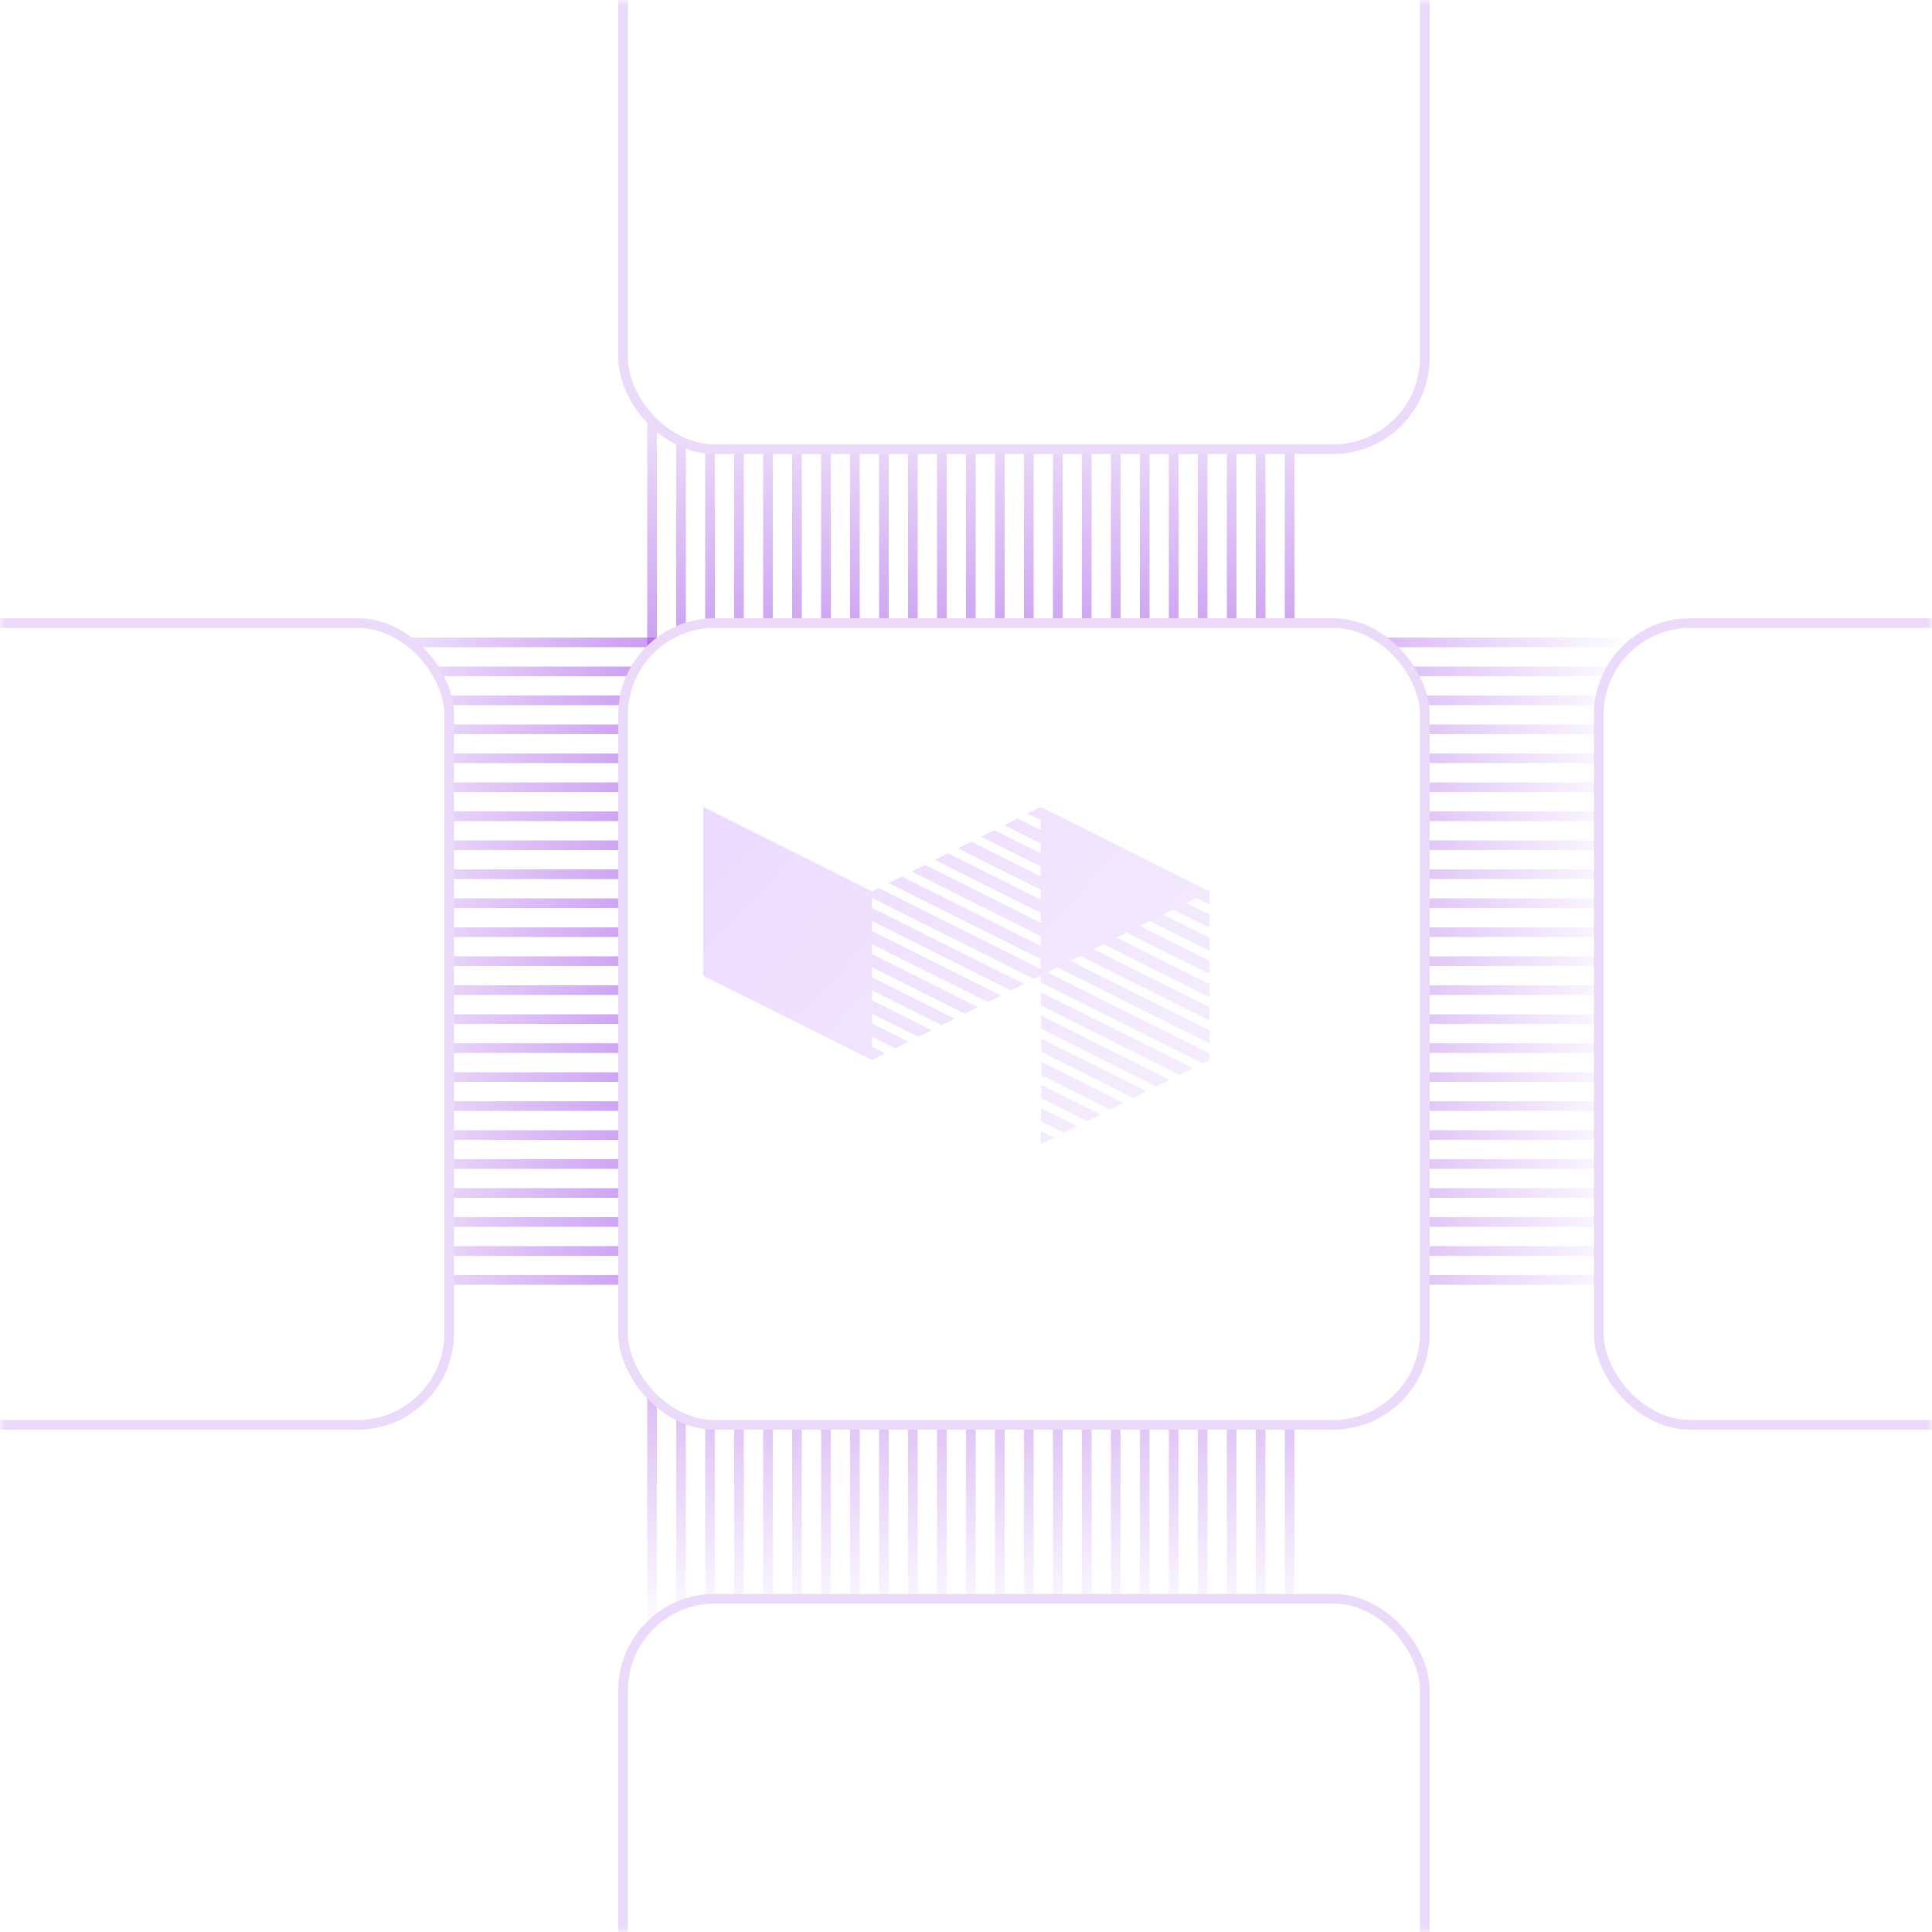 <svg width="200" height="200" viewBox="0 0 200 200" fill="none" xmlns="http://www.w3.org/2000/svg">
<mask id="mask0_2171_1381" style="mask-type:alpha" maskUnits="userSpaceOnUse" x="0" y="0" width="200" height="200">
<rect width="200" height="200" fill="black"/>
</mask>
<g mask="url(#mask0_2171_1381)">
<line x1="30" y1="66.5" x2="169" y2="66.5" stroke="url(#paint0_linear_2171_1381)"/>
<line x1="30" y1="69.5" x2="169" y2="69.5" stroke="url(#paint1_linear_2171_1381)"/>
<line x1="30" y1="72.5" x2="169" y2="72.5" stroke="url(#paint2_linear_2171_1381)"/>
<line x1="30" y1="75.5" x2="169" y2="75.5" stroke="url(#paint3_linear_2171_1381)"/>
<line x1="30" y1="78.5" x2="169" y2="78.5" stroke="url(#paint4_linear_2171_1381)"/>
<line x1="30" y1="81.5" x2="169" y2="81.5" stroke="url(#paint5_linear_2171_1381)"/>
<line x1="30" y1="84.5" x2="169" y2="84.5" stroke="url(#paint6_linear_2171_1381)"/>
<line x1="30" y1="87.5" x2="169" y2="87.5" stroke="url(#paint7_linear_2171_1381)"/>
<line x1="30" y1="90.5" x2="169" y2="90.5" stroke="url(#paint8_linear_2171_1381)"/>
<line x1="30" y1="93.5" x2="169" y2="93.5" stroke="url(#paint9_linear_2171_1381)"/>
<line x1="30" y1="96.5" x2="169" y2="96.5" stroke="url(#paint10_linear_2171_1381)"/>
<line x1="30" y1="99.5" x2="169" y2="99.5" stroke="url(#paint11_linear_2171_1381)"/>
<line x1="30" y1="102.5" x2="169" y2="102.5" stroke="url(#paint12_linear_2171_1381)"/>
<line x1="30" y1="105.5" x2="169" y2="105.5" stroke="url(#paint13_linear_2171_1381)"/>
<line x1="30" y1="108.5" x2="169" y2="108.5" stroke="url(#paint14_linear_2171_1381)"/>
<line x1="30" y1="111.5" x2="169" y2="111.5" stroke="url(#paint15_linear_2171_1381)"/>
<line x1="30" y1="114.5" x2="169" y2="114.5" stroke="url(#paint16_linear_2171_1381)"/>
<line x1="30" y1="117.5" x2="169" y2="117.5" stroke="url(#paint17_linear_2171_1381)"/>
<line x1="30" y1="120.5" x2="169" y2="120.5" stroke="url(#paint18_linear_2171_1381)"/>
<line x1="30" y1="123.5" x2="169" y2="123.5" stroke="url(#paint19_linear_2171_1381)"/>
<line x1="30" y1="126.5" x2="169" y2="126.5" stroke="url(#paint20_linear_2171_1381)"/>
<line x1="30" y1="129.5" x2="169" y2="129.5" stroke="url(#paint21_linear_2171_1381)"/>
<line x1="30" y1="132.5" x2="169" y2="132.5" stroke="url(#paint22_linear_2171_1381)"/>
<line x1="133.5" y1="31" x2="133.5" y2="169" stroke="url(#paint23_linear_2171_1381)"/>
<line x1="130.5" y1="31" x2="130.5" y2="169" stroke="url(#paint24_linear_2171_1381)"/>
<line x1="127.5" y1="31" x2="127.5" y2="169" stroke="url(#paint25_linear_2171_1381)"/>
<line x1="124.5" y1="31" x2="124.5" y2="169" stroke="url(#paint26_linear_2171_1381)"/>
<line x1="121.5" y1="31" x2="121.5" y2="169" stroke="url(#paint27_linear_2171_1381)"/>
<line x1="118.5" y1="31" x2="118.5" y2="169" stroke="url(#paint28_linear_2171_1381)"/>
<line x1="115.5" y1="31" x2="115.5" y2="169" stroke="url(#paint29_linear_2171_1381)"/>
<line x1="112.5" y1="31" x2="112.5" y2="169" stroke="url(#paint30_linear_2171_1381)"/>
<line x1="109.5" y1="31" x2="109.5" y2="169" stroke="url(#paint31_linear_2171_1381)"/>
<line x1="106.5" y1="31" x2="106.5" y2="169" stroke="url(#paint32_linear_2171_1381)"/>
<line x1="103.5" y1="31" x2="103.5" y2="169" stroke="url(#paint33_linear_2171_1381)"/>
<line x1="100.5" y1="31" x2="100.5" y2="169" stroke="url(#paint34_linear_2171_1381)"/>
<line x1="97.5" y1="31" x2="97.5" y2="169" stroke="url(#paint35_linear_2171_1381)"/>
<line x1="94.5" y1="31" x2="94.5" y2="169" stroke="url(#paint36_linear_2171_1381)"/>
<line x1="91.5" y1="31" x2="91.5" y2="169" stroke="url(#paint37_linear_2171_1381)"/>
<line x1="88.5" y1="31" x2="88.5" y2="169" stroke="url(#paint38_linear_2171_1381)"/>
<line x1="85.5" y1="31" x2="85.5" y2="169" stroke="url(#paint39_linear_2171_1381)"/>
<line x1="82.5" y1="31" x2="82.5" y2="169" stroke="url(#paint40_linear_2171_1381)"/>
<line x1="79.5" y1="31" x2="79.5" y2="169" stroke="url(#paint41_linear_2171_1381)"/>
<line x1="76.5" y1="31" x2="76.5" y2="169" stroke="url(#paint42_linear_2171_1381)"/>
<line x1="73.5" y1="31" x2="73.5" y2="169" stroke="url(#paint43_linear_2171_1381)"/>
<line x1="70.5" y1="31" x2="70.5" y2="169" stroke="url(#paint44_linear_2171_1381)"/>
<line x1="67.5" y1="31" x2="67.5" y2="169" stroke="url(#paint45_linear_2171_1381)"/>
<g filter="url(#filter0_dd_2171_1381)">
<rect x="58" y="58" width="84" height="84" rx="10" fill="white"/>
<rect x="58.5" y="58.5" width="83" height="83" rx="9.5" stroke="#9B48E5" stroke-opacity="0.2"/>
</g>
<g clip-path="url(#clip0_2171_1381)">
<path d="M72.8 83.533L90.267 92.266L90.954 91.923L107.733 100.313V99.284L91.983 91.409L93.35 90.725L107.733 97.917V96.888L94.379 90.21L95.746 89.527L107.733 95.52V94.492L96.775 89.012L98.142 88.329L107.733 93.124V92.095L99.171 87.814L100.539 87.131L107.733 90.728V89.699L101.568 86.616L102.935 85.933L107.733 88.332V87.303L103.964 85.418L105.331 84.734L107.733 85.936V84.906L106.36 84.22L107.733 83.533L125.2 92.266V93.64L123.827 92.953L122.798 93.468L125.2 94.669V96.036L121.431 94.151L120.401 94.666L125.2 97.065V98.432L119.034 95.349L118.005 95.864L125.2 99.461V100.828L116.638 96.547L115.609 97.062L125.2 101.858V103.225L114.242 97.746L113.213 98.26L125.2 104.254V105.621L111.846 98.944L110.816 99.458L125.2 106.65V108.017L109.449 100.142L108.42 100.656L125.2 109.046V109.733L124.52 110.073L107.742 101.684C107.737 101.253 107.733 101 107.733 101L107.053 101.34L90.267 92.947V93.976L106.024 101.855L104.657 102.538L90.267 95.343V96.372L103.628 103.053L102.261 103.736L90.267 97.739V98.769L101.231 104.251L99.864 104.934L90.267 100.136V101.165L98.835 105.449L97.468 106.132L90.267 102.532V103.561L96.439 106.647L95.072 107.331L90.267 104.928V105.957L94.043 107.845L92.676 108.529L90.267 107.324V108.353L91.647 109.043L90.267 109.733L72.8 101V83.533Z" fill="url(#paint46_linear_2171_1381)"/>
<path d="M107.769 104.094C107.764 103.595 107.759 103.13 107.755 102.72L123.491 110.588L122.124 111.271L107.769 104.094Z" fill="url(#paint47_linear_2171_1381)"/>
<path d="M107.791 106.501C107.788 106.037 107.784 105.576 107.78 105.128L121.095 111.786L119.728 112.469L107.791 106.501Z" fill="url(#paint48_linear_2171_1381)"/>
<path d="M107.804 108.904C107.803 108.463 107.801 108.002 107.798 107.534L118.698 112.984L117.331 113.668L107.804 108.904Z" fill="url(#paint49_linear_2171_1381)"/>
<path d="M107.801 111.299C107.804 110.826 107.805 110.366 107.805 109.934L116.302 114.182L114.935 114.866L107.801 111.299Z" fill="url(#paint50_linear_2171_1381)"/>
<path d="M107.785 113.687C107.789 113.238 107.793 112.78 107.796 112.325L113.906 115.38L112.539 116.064L107.785 113.687Z" fill="url(#paint51_linear_2171_1381)"/>
<path d="M107.762 116.072C107.767 115.65 107.771 115.191 107.776 114.712L111.51 116.578L110.143 117.262L107.762 116.072Z" fill="url(#paint52_linear_2171_1381)"/>
<path d="M109.114 117.776L107.733 118.467C107.733 118.467 107.741 117.933 107.75 117.095L109.114 117.776Z" fill="url(#paint53_linear_2171_1381)"/>
</g>
<g filter="url(#filter1_dd_2171_1381)">
<rect x="159" y="58" width="84" height="84" rx="10" fill="white"/>
<rect x="159.5" y="58.5" width="83" height="83" rx="9.5" stroke="#9B48E5" stroke-opacity="0.2"/>
</g>
<g filter="url(#filter2_dd_2171_1381)">
<rect x="-43" y="58" width="84" height="84" rx="10" fill="white"/>
<rect x="-42.5" y="58.5" width="83" height="83" rx="9.5" stroke="#9B48E5" stroke-opacity="0.2"/>
</g>
<g filter="url(#filter3_dd_2171_1381)">
<rect x="58" y="-43" width="84" height="84" rx="10" fill="white"/>
<rect x="58.5" y="-42.5" width="83" height="83" rx="9.5" stroke="#9B48E5" stroke-opacity="0.2"/>
</g>
<g filter="url(#filter4_dd_2171_1381)">
<rect x="58" y="159" width="84" height="84" rx="10" fill="white"/>
<rect x="58.5" y="159.5" width="83" height="83" rx="9.5" stroke="#9B48E5" stroke-opacity="0.2"/>
</g>
</g>
<defs>
<filter id="filter0_dd_2171_1381" x="44" y="44" width="120" height="120" filterUnits="userSpaceOnUse" color-interpolation-filters="sRGB">
<feFlood flood-opacity="0" result="BackgroundImageFix"/>
<feColorMatrix in="SourceAlpha" type="matrix" values="0 0 0 0 0 0 0 0 0 0 0 0 0 0 0 0 0 0 127 0" result="hardAlpha"/>
<feOffset dx="4" dy="4"/>
<feGaussianBlur stdDeviation="9"/>
<feComposite in2="hardAlpha" operator="out"/>
<feColorMatrix type="matrix" values="0 0 0 0 0.613 0 0 0 0 0.613 0 0 0 0 0.613 0 0 0 0.3 0"/>
<feBlend mode="normal" in2="BackgroundImageFix" result="effect1_dropShadow_2171_1381"/>
<feColorMatrix in="SourceAlpha" type="matrix" values="0 0 0 0 0 0 0 0 0 0 0 0 0 0 0 0 0 0 127 0" result="hardAlpha"/>
<feOffset dx="2" dy="2"/>
<feGaussianBlur stdDeviation="4"/>
<feComposite in2="hardAlpha" operator="out"/>
<feColorMatrix type="matrix" values="0 0 0 0 0.782 0 0 0 0 0.782 0 0 0 0 0.782 0 0 0 0.4 0"/>
<feBlend mode="normal" in2="effect1_dropShadow_2171_1381" result="effect2_dropShadow_2171_1381"/>
<feBlend mode="normal" in="SourceGraphic" in2="effect2_dropShadow_2171_1381" result="shape"/>
</filter>
<filter id="filter1_dd_2171_1381" x="145" y="44" width="120" height="120" filterUnits="userSpaceOnUse" color-interpolation-filters="sRGB">
<feFlood flood-opacity="0" result="BackgroundImageFix"/>
<feColorMatrix in="SourceAlpha" type="matrix" values="0 0 0 0 0 0 0 0 0 0 0 0 0 0 0 0 0 0 127 0" result="hardAlpha"/>
<feOffset dx="4" dy="4"/>
<feGaussianBlur stdDeviation="9"/>
<feComposite in2="hardAlpha" operator="out"/>
<feColorMatrix type="matrix" values="0 0 0 0 0.613 0 0 0 0 0.613 0 0 0 0 0.613 0 0 0 0.3 0"/>
<feBlend mode="normal" in2="BackgroundImageFix" result="effect1_dropShadow_2171_1381"/>
<feColorMatrix in="SourceAlpha" type="matrix" values="0 0 0 0 0 0 0 0 0 0 0 0 0 0 0 0 0 0 127 0" result="hardAlpha"/>
<feOffset dx="2" dy="2"/>
<feGaussianBlur stdDeviation="4"/>
<feComposite in2="hardAlpha" operator="out"/>
<feColorMatrix type="matrix" values="0 0 0 0 0.782 0 0 0 0 0.782 0 0 0 0 0.782 0 0 0 0.4 0"/>
<feBlend mode="normal" in2="effect1_dropShadow_2171_1381" result="effect2_dropShadow_2171_1381"/>
<feBlend mode="normal" in="SourceGraphic" in2="effect2_dropShadow_2171_1381" result="shape"/>
</filter>
<filter id="filter2_dd_2171_1381" x="-57" y="44" width="120" height="120" filterUnits="userSpaceOnUse" color-interpolation-filters="sRGB">
<feFlood flood-opacity="0" result="BackgroundImageFix"/>
<feColorMatrix in="SourceAlpha" type="matrix" values="0 0 0 0 0 0 0 0 0 0 0 0 0 0 0 0 0 0 127 0" result="hardAlpha"/>
<feOffset dx="4" dy="4"/>
<feGaussianBlur stdDeviation="9"/>
<feComposite in2="hardAlpha" operator="out"/>
<feColorMatrix type="matrix" values="0 0 0 0 0.613 0 0 0 0 0.613 0 0 0 0 0.613 0 0 0 0.3 0"/>
<feBlend mode="normal" in2="BackgroundImageFix" result="effect1_dropShadow_2171_1381"/>
<feColorMatrix in="SourceAlpha" type="matrix" values="0 0 0 0 0 0 0 0 0 0 0 0 0 0 0 0 0 0 127 0" result="hardAlpha"/>
<feOffset dx="2" dy="2"/>
<feGaussianBlur stdDeviation="4"/>
<feComposite in2="hardAlpha" operator="out"/>
<feColorMatrix type="matrix" values="0 0 0 0 0.782 0 0 0 0 0.782 0 0 0 0 0.782 0 0 0 0.4 0"/>
<feBlend mode="normal" in2="effect1_dropShadow_2171_1381" result="effect2_dropShadow_2171_1381"/>
<feBlend mode="normal" in="SourceGraphic" in2="effect2_dropShadow_2171_1381" result="shape"/>
</filter>
<filter id="filter3_dd_2171_1381" x="44" y="-57" width="120" height="120" filterUnits="userSpaceOnUse" color-interpolation-filters="sRGB">
<feFlood flood-opacity="0" result="BackgroundImageFix"/>
<feColorMatrix in="SourceAlpha" type="matrix" values="0 0 0 0 0 0 0 0 0 0 0 0 0 0 0 0 0 0 127 0" result="hardAlpha"/>
<feOffset dx="4" dy="4"/>
<feGaussianBlur stdDeviation="9"/>
<feComposite in2="hardAlpha" operator="out"/>
<feColorMatrix type="matrix" values="0 0 0 0 0.613 0 0 0 0 0.613 0 0 0 0 0.613 0 0 0 0.3 0"/>
<feBlend mode="normal" in2="BackgroundImageFix" result="effect1_dropShadow_2171_1381"/>
<feColorMatrix in="SourceAlpha" type="matrix" values="0 0 0 0 0 0 0 0 0 0 0 0 0 0 0 0 0 0 127 0" result="hardAlpha"/>
<feOffset dx="2" dy="2"/>
<feGaussianBlur stdDeviation="4"/>
<feComposite in2="hardAlpha" operator="out"/>
<feColorMatrix type="matrix" values="0 0 0 0 0.782 0 0 0 0 0.782 0 0 0 0 0.782 0 0 0 0.4 0"/>
<feBlend mode="normal" in2="effect1_dropShadow_2171_1381" result="effect2_dropShadow_2171_1381"/>
<feBlend mode="normal" in="SourceGraphic" in2="effect2_dropShadow_2171_1381" result="shape"/>
</filter>
<filter id="filter4_dd_2171_1381" x="44" y="145" width="120" height="120" filterUnits="userSpaceOnUse" color-interpolation-filters="sRGB">
<feFlood flood-opacity="0" result="BackgroundImageFix"/>
<feColorMatrix in="SourceAlpha" type="matrix" values="0 0 0 0 0 0 0 0 0 0 0 0 0 0 0 0 0 0 127 0" result="hardAlpha"/>
<feOffset dx="4" dy="4"/>
<feGaussianBlur stdDeviation="9"/>
<feComposite in2="hardAlpha" operator="out"/>
<feColorMatrix type="matrix" values="0 0 0 0 0.613 0 0 0 0 0.613 0 0 0 0 0.613 0 0 0 0.3 0"/>
<feBlend mode="normal" in2="BackgroundImageFix" result="effect1_dropShadow_2171_1381"/>
<feColorMatrix in="SourceAlpha" type="matrix" values="0 0 0 0 0 0 0 0 0 0 0 0 0 0 0 0 0 0 127 0" result="hardAlpha"/>
<feOffset dx="2" dy="2"/>
<feGaussianBlur stdDeviation="4"/>
<feComposite in2="hardAlpha" operator="out"/>
<feColorMatrix type="matrix" values="0 0 0 0 0.782 0 0 0 0 0.782 0 0 0 0 0.782 0 0 0 0.4 0"/>
<feBlend mode="normal" in2="effect1_dropShadow_2171_1381" result="effect2_dropShadow_2171_1381"/>
<feBlend mode="normal" in="SourceGraphic" in2="effect2_dropShadow_2171_1381" result="shape"/>
</filter>
<linearGradient id="paint0_linear_2171_1381" x1="30" y1="67.5" x2="169" y2="67.5" gradientUnits="userSpaceOnUse">
<stop stop-color="#9B48E5" stop-opacity="0"/>
<stop offset="0.5" stop-color="#9B48E5"/>
<stop offset="1" stop-color="#9B48E5" stop-opacity="0"/>
</linearGradient>
<linearGradient id="paint1_linear_2171_1381" x1="30" y1="70.5" x2="169" y2="70.5" gradientUnits="userSpaceOnUse">
<stop stop-color="#9B48E5" stop-opacity="0"/>
<stop offset="0.5" stop-color="#9B48E5"/>
<stop offset="1" stop-color="#9B48E5" stop-opacity="0"/>
</linearGradient>
<linearGradient id="paint2_linear_2171_1381" x1="30" y1="73.5" x2="169" y2="73.5" gradientUnits="userSpaceOnUse">
<stop stop-color="#9B48E5" stop-opacity="0"/>
<stop offset="0.5" stop-color="#9B48E5"/>
<stop offset="1" stop-color="#9B48E5" stop-opacity="0"/>
</linearGradient>
<linearGradient id="paint3_linear_2171_1381" x1="30" y1="76.5" x2="169" y2="76.5" gradientUnits="userSpaceOnUse">
<stop stop-color="#9B48E5" stop-opacity="0"/>
<stop offset="0.5" stop-color="#9B48E5"/>
<stop offset="1" stop-color="#9B48E5" stop-opacity="0"/>
</linearGradient>
<linearGradient id="paint4_linear_2171_1381" x1="30" y1="79.5" x2="169" y2="79.5" gradientUnits="userSpaceOnUse">
<stop stop-color="#9B48E5" stop-opacity="0"/>
<stop offset="0.5" stop-color="#9B48E5"/>
<stop offset="1" stop-color="#9B48E5" stop-opacity="0"/>
</linearGradient>
<linearGradient id="paint5_linear_2171_1381" x1="30" y1="82.5" x2="169" y2="82.5" gradientUnits="userSpaceOnUse">
<stop stop-color="#9B48E5" stop-opacity="0"/>
<stop offset="0.5" stop-color="#9B48E5"/>
<stop offset="1" stop-color="#9B48E5" stop-opacity="0"/>
</linearGradient>
<linearGradient id="paint6_linear_2171_1381" x1="30" y1="85.5" x2="169" y2="85.5" gradientUnits="userSpaceOnUse">
<stop stop-color="#9B48E5" stop-opacity="0"/>
<stop offset="0.5" stop-color="#9B48E5"/>
<stop offset="1" stop-color="#9B48E5" stop-opacity="0"/>
</linearGradient>
<linearGradient id="paint7_linear_2171_1381" x1="30" y1="88.5" x2="169" y2="88.5" gradientUnits="userSpaceOnUse">
<stop stop-color="#9B48E5" stop-opacity="0"/>
<stop offset="0.5" stop-color="#9B48E5"/>
<stop offset="1" stop-color="#9B48E5" stop-opacity="0"/>
</linearGradient>
<linearGradient id="paint8_linear_2171_1381" x1="30" y1="91.5" x2="169" y2="91.5" gradientUnits="userSpaceOnUse">
<stop stop-color="#9B48E5" stop-opacity="0"/>
<stop offset="0.5" stop-color="#9B48E5"/>
<stop offset="1" stop-color="#9B48E5" stop-opacity="0"/>
</linearGradient>
<linearGradient id="paint9_linear_2171_1381" x1="30" y1="94.5" x2="169" y2="94.5" gradientUnits="userSpaceOnUse">
<stop stop-color="#9B48E5" stop-opacity="0"/>
<stop offset="0.5" stop-color="#9B48E5"/>
<stop offset="1" stop-color="#9B48E5" stop-opacity="0"/>
</linearGradient>
<linearGradient id="paint10_linear_2171_1381" x1="30" y1="97.5" x2="169" y2="97.5" gradientUnits="userSpaceOnUse">
<stop stop-color="#9B48E5" stop-opacity="0"/>
<stop offset="0.5" stop-color="#9B48E5"/>
<stop offset="1" stop-color="#9B48E5" stop-opacity="0"/>
</linearGradient>
<linearGradient id="paint11_linear_2171_1381" x1="30" y1="100.5" x2="169" y2="100.5" gradientUnits="userSpaceOnUse">
<stop stop-color="#9B48E5" stop-opacity="0"/>
<stop offset="0.5" stop-color="#9B48E5"/>
<stop offset="1" stop-color="#9B48E5" stop-opacity="0"/>
</linearGradient>
<linearGradient id="paint12_linear_2171_1381" x1="30" y1="103.5" x2="169" y2="103.5" gradientUnits="userSpaceOnUse">
<stop stop-color="#9B48E5" stop-opacity="0"/>
<stop offset="0.5" stop-color="#9B48E5"/>
<stop offset="1" stop-color="#9B48E5" stop-opacity="0"/>
</linearGradient>
<linearGradient id="paint13_linear_2171_1381" x1="30" y1="106.5" x2="169" y2="106.5" gradientUnits="userSpaceOnUse">
<stop stop-color="#9B48E5" stop-opacity="0"/>
<stop offset="0.5" stop-color="#9B48E5"/>
<stop offset="1" stop-color="#9B48E5" stop-opacity="0"/>
</linearGradient>
<linearGradient id="paint14_linear_2171_1381" x1="30" y1="109.5" x2="169" y2="109.5" gradientUnits="userSpaceOnUse">
<stop stop-color="#9B48E5" stop-opacity="0"/>
<stop offset="0.5" stop-color="#9B48E5"/>
<stop offset="1" stop-color="#9B48E5" stop-opacity="0"/>
</linearGradient>
<linearGradient id="paint15_linear_2171_1381" x1="30" y1="112.5" x2="169" y2="112.5" gradientUnits="userSpaceOnUse">
<stop stop-color="#9B48E5" stop-opacity="0"/>
<stop offset="0.5" stop-color="#9B48E5"/>
<stop offset="1" stop-color="#9B48E5" stop-opacity="0"/>
</linearGradient>
<linearGradient id="paint16_linear_2171_1381" x1="30" y1="115.5" x2="169" y2="115.5" gradientUnits="userSpaceOnUse">
<stop stop-color="#9B48E5" stop-opacity="0"/>
<stop offset="0.5" stop-color="#9B48E5"/>
<stop offset="1" stop-color="#9B48E5" stop-opacity="0"/>
</linearGradient>
<linearGradient id="paint17_linear_2171_1381" x1="30" y1="118.5" x2="169" y2="118.5" gradientUnits="userSpaceOnUse">
<stop stop-color="#9B48E5" stop-opacity="0"/>
<stop offset="0.5" stop-color="#9B48E5"/>
<stop offset="1" stop-color="#9B48E5" stop-opacity="0"/>
</linearGradient>
<linearGradient id="paint18_linear_2171_1381" x1="30" y1="121.5" x2="169" y2="121.5" gradientUnits="userSpaceOnUse">
<stop stop-color="#9B48E5" stop-opacity="0"/>
<stop offset="0.5" stop-color="#9B48E5"/>
<stop offset="1" stop-color="#9B48E5" stop-opacity="0"/>
</linearGradient>
<linearGradient id="paint19_linear_2171_1381" x1="30" y1="124.5" x2="169" y2="124.5" gradientUnits="userSpaceOnUse">
<stop stop-color="#9B48E5" stop-opacity="0"/>
<stop offset="0.5" stop-color="#9B48E5"/>
<stop offset="1" stop-color="#9B48E5" stop-opacity="0"/>
</linearGradient>
<linearGradient id="paint20_linear_2171_1381" x1="30" y1="127.5" x2="169" y2="127.5" gradientUnits="userSpaceOnUse">
<stop stop-color="#9B48E5" stop-opacity="0"/>
<stop offset="0.5" stop-color="#9B48E5"/>
<stop offset="1" stop-color="#9B48E5" stop-opacity="0"/>
</linearGradient>
<linearGradient id="paint21_linear_2171_1381" x1="30" y1="130.5" x2="169" y2="130.5" gradientUnits="userSpaceOnUse">
<stop stop-color="#9B48E5" stop-opacity="0"/>
<stop offset="0.5" stop-color="#9B48E5"/>
<stop offset="1" stop-color="#9B48E5" stop-opacity="0"/>
</linearGradient>
<linearGradient id="paint22_linear_2171_1381" x1="30" y1="133.5" x2="169" y2="133.5" gradientUnits="userSpaceOnUse">
<stop stop-color="#9B48E5" stop-opacity="0"/>
<stop offset="0.5" stop-color="#9B48E5"/>
<stop offset="1" stop-color="#9B48E5" stop-opacity="0"/>
</linearGradient>
<linearGradient id="paint23_linear_2171_1381" x1="132.5" y1="31" x2="132.5" y2="169" gradientUnits="userSpaceOnUse">
<stop stop-color="#9B48E5" stop-opacity="0"/>
<stop offset="0.5" stop-color="#9B48E5"/>
<stop offset="1" stop-color="#9B48E5" stop-opacity="0"/>
</linearGradient>
<linearGradient id="paint24_linear_2171_1381" x1="129.5" y1="31" x2="129.5" y2="169" gradientUnits="userSpaceOnUse">
<stop stop-color="#9B48E5" stop-opacity="0"/>
<stop offset="0.5" stop-color="#9B48E5"/>
<stop offset="1" stop-color="#9B48E5" stop-opacity="0"/>
</linearGradient>
<linearGradient id="paint25_linear_2171_1381" x1="126.5" y1="31" x2="126.5" y2="169" gradientUnits="userSpaceOnUse">
<stop stop-color="#9B48E5" stop-opacity="0"/>
<stop offset="0.5" stop-color="#9B48E5"/>
<stop offset="1" stop-color="#9B48E5" stop-opacity="0"/>
</linearGradient>
<linearGradient id="paint26_linear_2171_1381" x1="123.5" y1="31" x2="123.5" y2="169" gradientUnits="userSpaceOnUse">
<stop stop-color="#9B48E5" stop-opacity="0"/>
<stop offset="0.5" stop-color="#9B48E5"/>
<stop offset="1" stop-color="#9B48E5" stop-opacity="0"/>
</linearGradient>
<linearGradient id="paint27_linear_2171_1381" x1="120.5" y1="31" x2="120.5" y2="169" gradientUnits="userSpaceOnUse">
<stop stop-color="#9B48E5" stop-opacity="0"/>
<stop offset="0.5" stop-color="#9B48E5"/>
<stop offset="1" stop-color="#9B48E5" stop-opacity="0"/>
</linearGradient>
<linearGradient id="paint28_linear_2171_1381" x1="117.5" y1="31" x2="117.5" y2="169" gradientUnits="userSpaceOnUse">
<stop stop-color="#9B48E5" stop-opacity="0"/>
<stop offset="0.5" stop-color="#9B48E5"/>
<stop offset="1" stop-color="#9B48E5" stop-opacity="0"/>
</linearGradient>
<linearGradient id="paint29_linear_2171_1381" x1="114.5" y1="31" x2="114.5" y2="169" gradientUnits="userSpaceOnUse">
<stop stop-color="#9B48E5" stop-opacity="0"/>
<stop offset="0.5" stop-color="#9B48E5"/>
<stop offset="1" stop-color="#9B48E5" stop-opacity="0"/>
</linearGradient>
<linearGradient id="paint30_linear_2171_1381" x1="111.5" y1="31" x2="111.5" y2="169" gradientUnits="userSpaceOnUse">
<stop stop-color="#9B48E5" stop-opacity="0"/>
<stop offset="0.5" stop-color="#9B48E5"/>
<stop offset="1" stop-color="#9B48E5" stop-opacity="0"/>
</linearGradient>
<linearGradient id="paint31_linear_2171_1381" x1="108.5" y1="31" x2="108.5" y2="169" gradientUnits="userSpaceOnUse">
<stop stop-color="#9B48E5" stop-opacity="0"/>
<stop offset="0.5" stop-color="#9B48E5"/>
<stop offset="1" stop-color="#9B48E5" stop-opacity="0"/>
</linearGradient>
<linearGradient id="paint32_linear_2171_1381" x1="105.5" y1="31" x2="105.5" y2="169" gradientUnits="userSpaceOnUse">
<stop stop-color="#9B48E5" stop-opacity="0"/>
<stop offset="0.5" stop-color="#9B48E5"/>
<stop offset="1" stop-color="#9B48E5" stop-opacity="0"/>
</linearGradient>
<linearGradient id="paint33_linear_2171_1381" x1="102.5" y1="31" x2="102.5" y2="169" gradientUnits="userSpaceOnUse">
<stop stop-color="#9B48E5" stop-opacity="0"/>
<stop offset="0.5" stop-color="#9B48E5"/>
<stop offset="1" stop-color="#9B48E5" stop-opacity="0"/>
</linearGradient>
<linearGradient id="paint34_linear_2171_1381" x1="99.5" y1="31" x2="99.5" y2="169" gradientUnits="userSpaceOnUse">
<stop stop-color="#9B48E5" stop-opacity="0"/>
<stop offset="0.5" stop-color="#9B48E5"/>
<stop offset="1" stop-color="#9B48E5" stop-opacity="0"/>
</linearGradient>
<linearGradient id="paint35_linear_2171_1381" x1="96.5" y1="31" x2="96.5" y2="169" gradientUnits="userSpaceOnUse">
<stop stop-color="#9B48E5" stop-opacity="0"/>
<stop offset="0.5" stop-color="#9B48E5"/>
<stop offset="1" stop-color="#9B48E5" stop-opacity="0"/>
</linearGradient>
<linearGradient id="paint36_linear_2171_1381" x1="93.5" y1="31" x2="93.5" y2="169" gradientUnits="userSpaceOnUse">
<stop stop-color="#9B48E5" stop-opacity="0"/>
<stop offset="0.5" stop-color="#9B48E5"/>
<stop offset="1" stop-color="#9B48E5" stop-opacity="0"/>
</linearGradient>
<linearGradient id="paint37_linear_2171_1381" x1="90.5" y1="31" x2="90.5" y2="169" gradientUnits="userSpaceOnUse">
<stop stop-color="#9B48E5" stop-opacity="0"/>
<stop offset="0.5" stop-color="#9B48E5"/>
<stop offset="1" stop-color="#9B48E5" stop-opacity="0"/>
</linearGradient>
<linearGradient id="paint38_linear_2171_1381" x1="87.5" y1="31" x2="87.5" y2="169" gradientUnits="userSpaceOnUse">
<stop stop-color="#9B48E5" stop-opacity="0"/>
<stop offset="0.5" stop-color="#9B48E5"/>
<stop offset="1" stop-color="#9B48E5" stop-opacity="0"/>
</linearGradient>
<linearGradient id="paint39_linear_2171_1381" x1="84.5" y1="31" x2="84.5" y2="169" gradientUnits="userSpaceOnUse">
<stop stop-color="#9B48E5" stop-opacity="0"/>
<stop offset="0.5" stop-color="#9B48E5"/>
<stop offset="1" stop-color="#9B48E5" stop-opacity="0"/>
</linearGradient>
<linearGradient id="paint40_linear_2171_1381" x1="81.5" y1="31" x2="81.5" y2="169" gradientUnits="userSpaceOnUse">
<stop stop-color="#9B48E5" stop-opacity="0"/>
<stop offset="0.5" stop-color="#9B48E5"/>
<stop offset="1" stop-color="#9B48E5" stop-opacity="0"/>
</linearGradient>
<linearGradient id="paint41_linear_2171_1381" x1="78.5" y1="31" x2="78.5" y2="169" gradientUnits="userSpaceOnUse">
<stop stop-color="#9B48E5" stop-opacity="0"/>
<stop offset="0.5" stop-color="#9B48E5"/>
<stop offset="1" stop-color="#9B48E5" stop-opacity="0"/>
</linearGradient>
<linearGradient id="paint42_linear_2171_1381" x1="75.5" y1="31" x2="75.5" y2="169" gradientUnits="userSpaceOnUse">
<stop stop-color="#9B48E5" stop-opacity="0"/>
<stop offset="0.5" stop-color="#9B48E5"/>
<stop offset="1" stop-color="#9B48E5" stop-opacity="0"/>
</linearGradient>
<linearGradient id="paint43_linear_2171_1381" x1="72.5" y1="31" x2="72.5" y2="169" gradientUnits="userSpaceOnUse">
<stop stop-color="#9B48E5" stop-opacity="0"/>
<stop offset="0.5" stop-color="#9B48E5"/>
<stop offset="1" stop-color="#9B48E5" stop-opacity="0"/>
</linearGradient>
<linearGradient id="paint44_linear_2171_1381" x1="69.5" y1="31" x2="69.5" y2="169" gradientUnits="userSpaceOnUse">
<stop stop-color="#9B48E5" stop-opacity="0"/>
<stop offset="0.5" stop-color="#9B48E5"/>
<stop offset="1" stop-color="#9B48E5" stop-opacity="0"/>
</linearGradient>
<linearGradient id="paint45_linear_2171_1381" x1="66.5" y1="31" x2="66.5" y2="169" gradientUnits="userSpaceOnUse">
<stop stop-color="#9B48E5" stop-opacity="0"/>
<stop offset="0.5" stop-color="#9B48E5"/>
<stop offset="1" stop-color="#9B48E5" stop-opacity="0"/>
</linearGradient>
<linearGradient id="paint46_linear_2171_1381" x1="85.5" y1="79" x2="132.5" y2="124" gradientUnits="userSpaceOnUse">
<stop stop-color="#EDDCFF"/>
<stop offset="1" stop-color="#F7F2FC"/>
</linearGradient>
<linearGradient id="paint47_linear_2171_1381" x1="85.5" y1="79" x2="132.5" y2="124" gradientUnits="userSpaceOnUse">
<stop stop-color="#EDDCFF"/>
<stop offset="1" stop-color="#F7F2FC"/>
</linearGradient>
<linearGradient id="paint48_linear_2171_1381" x1="85.5" y1="79" x2="132.5" y2="124" gradientUnits="userSpaceOnUse">
<stop stop-color="#EDDCFF"/>
<stop offset="1" stop-color="#F7F2FC"/>
</linearGradient>
<linearGradient id="paint49_linear_2171_1381" x1="85.5" y1="79" x2="132.5" y2="124" gradientUnits="userSpaceOnUse">
<stop stop-color="#EDDCFF"/>
<stop offset="1" stop-color="#F7F2FC"/>
</linearGradient>
<linearGradient id="paint50_linear_2171_1381" x1="85.5" y1="79" x2="132.5" y2="124" gradientUnits="userSpaceOnUse">
<stop stop-color="#EDDCFF"/>
<stop offset="1" stop-color="#F7F2FC"/>
</linearGradient>
<linearGradient id="paint51_linear_2171_1381" x1="85.5" y1="79" x2="132.5" y2="124" gradientUnits="userSpaceOnUse">
<stop stop-color="#EDDCFF"/>
<stop offset="1" stop-color="#F7F2FC"/>
</linearGradient>
<linearGradient id="paint52_linear_2171_1381" x1="85.5" y1="79" x2="132.5" y2="124" gradientUnits="userSpaceOnUse">
<stop stop-color="#EDDCFF"/>
<stop offset="1" stop-color="#F7F2FC"/>
</linearGradient>
<linearGradient id="paint53_linear_2171_1381" x1="85.5" y1="79" x2="132.5" y2="124" gradientUnits="userSpaceOnUse">
<stop stop-color="#EDDCFF"/>
<stop offset="1" stop-color="#F7F2FC"/>
</linearGradient>
<clipPath id="clip0_2171_1381">
<rect width="52.4" height="34.933" fill="white" transform="translate(72.8 83.533)"/>
</clipPath>
</defs>
</svg>

